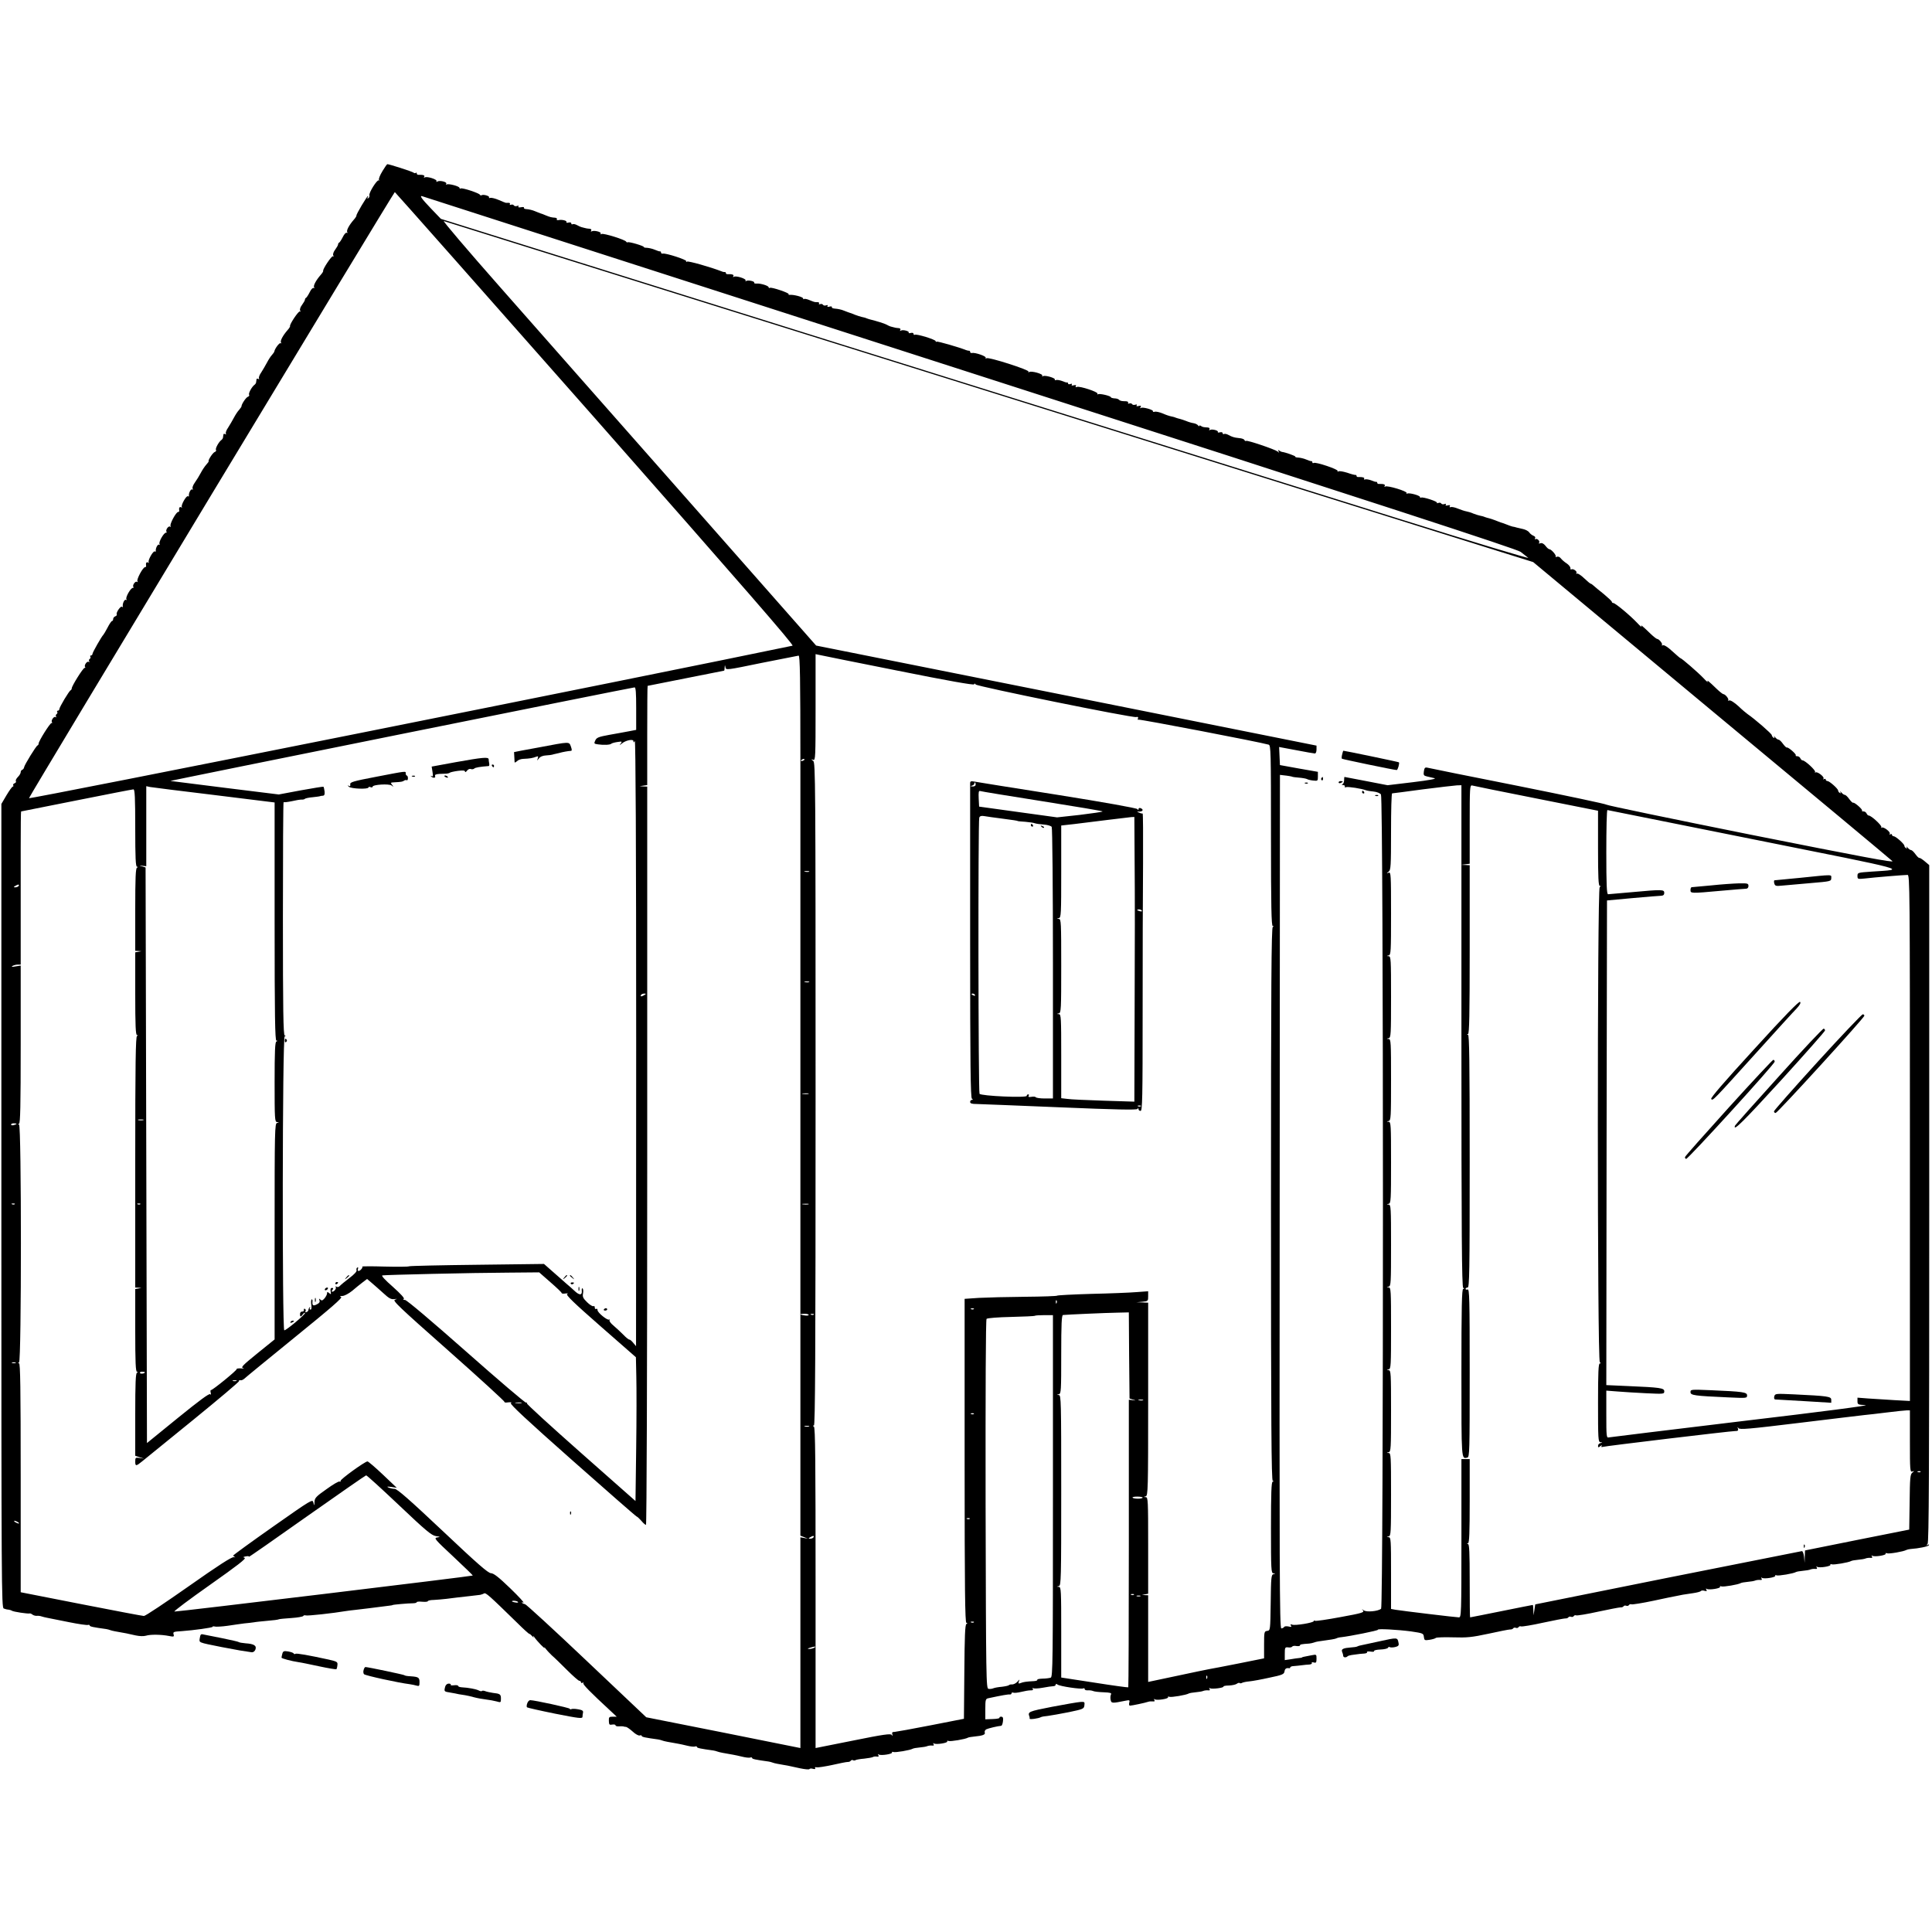 <?xml version="1.0" standalone="no"?>
<!DOCTYPE svg PUBLIC "-//W3C//DTD SVG 20010904//EN"
 "http://www.w3.org/TR/2001/REC-SVG-20010904/DTD/svg10.dtd">
<svg version="1.0" xmlns="http://www.w3.org/2000/svg"
 width="1400pt" height="1400pt" viewBox="0 0 1400 1400"
 preserveAspectRatio="xMidYMid meet">
<g transform="translate(0,1400) scale(0.1,-0.1)"
fill="#000000" stroke="none">
<path d="M2771 12759 c-17 -27 -28 -55 -25 -62 4 -7 3 -9 -1 -4 -11 9 -75 -92
-68 -109 2 -6 -1 -15 -8 -20 -8 -4 -10 -3 -5 4 4 7 5 12 3 12 -7 0 -87 -134
-84 -142 1 -3 -7 -17 -19 -30 -34 -39 -55 -78 -48 -90 4 -6 3 -8 -3 -5 -6 4
-19 -10 -29 -31 -10 -20 -22 -38 -26 -40 -5 -2 -8 -8 -8 -13 0 -6 -10 -23 -21
-38 -13 -17 -18 -34 -14 -42 5 -7 4 -10 -2 -6 -9 6 -78 -97 -71 -107 1 -2 -6
-15 -18 -28 -34 -39 -55 -78 -48 -90 4 -6 3 -8 -3 -5 -6 4 -19 -10 -29 -31
-10 -20 -22 -38 -26 -40 -5 -2 -8 -8 -8 -13 0 -6 -10 -23 -21 -38 -13 -17 -18
-34 -14 -42 5 -7 4 -10 -2 -6 -9 6 -78 -97 -71 -107 1 -2 -6 -15 -18 -28 -34
-39 -55 -78 -48 -90 4 -6 3 -8 -3 -5 -8 5 -41 -38 -45 -60 -1 -5 -9 -16 -17
-25 -9 -9 -25 -34 -36 -55 -11 -21 -30 -53 -42 -72 -13 -18 -20 -38 -16 -44 3
-6 1 -7 -5 -3 -7 4 -13 2 -13 -3 -1 -6 -2 -16 -3 -21 0 -6 -6 -14 -11 -18 -19
-13 -46 -62 -40 -72 4 -6 -1 -13 -10 -16 -14 -6 -46 -55 -45 -69 0 -3 -8 -14
-17 -25 -10 -10 -27 -36 -38 -57 -11 -21 -30 -53 -42 -72 -13 -18 -20 -38 -16
-44 3 -6 1 -7 -5 -3 -7 4 -13 2 -13 -3 -1 -6 -2 -16 -3 -21 0 -6 -6 -14 -11
-18 -19 -13 -46 -62 -40 -72 4 -6 -1 -13 -10 -16 -14 -6 -49 -60 -43 -67 2 -1
-6 -12 -17 -24 -11 -12 -29 -39 -40 -60 -11 -21 -30 -52 -43 -70 -13 -18 -20
-37 -16 -44 4 -7 3 -9 -3 -6 -10 6 -27 -27 -24 -46 1 -5 -2 -6 -7 -3 -12 7
-54 -69 -44 -79 4 -5 1 -5 -5 -1 -12 6 -18 -5 -14 -26 0 -5 -3 -8 -8 -8 -15 0
-63 -89 -55 -102 4 -7 3 -8 -4 -4 -12 7 -35 -27 -25 -38 3 -3 2 -6 -4 -6 -16
0 -55 -69 -47 -82 4 -6 2 -8 -3 -5 -10 6 -27 -27 -24 -46 1 -5 -2 -6 -7 -3
-12 7 -54 -69 -44 -79 4 -5 1 -5 -6 -1 -11 6 -17 -5 -13 -26 0 -5 -3 -8 -8 -8
-15 0 -63 -89 -55 -102 4 -7 3 -8 -4 -4 -12 7 -35 -27 -25 -38 3 -3 2 -6 -4
-6 -16 0 -55 -69 -47 -82 4 -6 2 -8 -3 -5 -11 7 -27 -28 -23 -48 1 -5 -2 -7
-6 -2 -9 9 -45 -43 -38 -55 3 -4 -2 -11 -10 -14 -9 -3 -16 -12 -16 -20 0 -8
-3 -14 -8 -14 -4 0 -19 -21 -32 -47 -14 -27 -28 -50 -31 -53 -12 -11 -79 -128
-79 -139 0 -6 -5 -11 -11 -11 -5 0 -8 -4 -4 -9 3 -5 1 -12 -5 -16 -6 -4 -7
-11 -4 -17 4 -7 2 -8 -4 -4 -12 7 -35 -27 -25 -38 3 -3 2 -6 -4 -6 -11 0 -93
-131 -93 -148 0 -6 -4 -12 -8 -14 -11 -4 -82 -123 -82 -137 0 -6 -5 -11 -11
-11 -5 0 -8 -4 -4 -9 3 -5 1 -12 -5 -16 -6 -4 -7 -11 -4 -17 4 -7 2 -8 -4 -4
-12 7 -35 -27 -25 -38 3 -3 2 -6 -4 -6 -11 0 -93 -131 -93 -148 0 -6 -3 -12
-8 -14 -11 -4 -94 -140 -97 -157 -1 -8 -7 -17 -13 -19 -7 -2 -12 -10 -12 -18
0 -8 -9 -23 -20 -34 -12 -12 -18 -25 -15 -30 4 -6 -1 -13 -9 -16 -9 -3 -13
-10 -10 -15 3 -5 1 -9 -3 -9 -5 0 -25 -28 -46 -63 l-37 -63 0 -2911 c0 -2767
1 -2911 17 -2919 10 -4 25 -8 33 -8 8 -1 20 -4 26 -8 11 -8 114 -23 128 -20 4
2 14 -2 21 -8 8 -6 22 -10 32 -9 10 1 25 -1 33 -4 8 -3 29 -8 45 -11 17 -3 86
-17 155 -31 69 -14 131 -23 138 -20 6 2 12 0 12 -4 0 -8 26 -13 120 -26 8 -1
22 -5 30 -8 13 -5 36 -9 115 -23 11 -2 42 -9 68 -15 29 -6 58 -7 75 -2 32 10
110 9 166 -2 35 -7 39 -6 34 11 -5 19 -2 20 60 24 84 6 222 25 222 31 0 4 8 5
18 2 10 -2 52 0 93 6 41 6 94 14 119 17 25 2 56 6 70 8 14 3 58 7 99 11 41 3
78 8 82 11 4 2 45 6 91 9 45 3 84 10 86 15 2 5 10 6 17 4 12 -5 200 16 295 32
14 2 43 6 65 8 44 5 127 15 250 31 11 1 20 3 20 4 0 3 115 13 148 13 15 0 27
4 27 8 0 4 18 5 40 3 22 -2 40 0 40 4 0 4 19 9 43 9 23 1 65 5 92 8 28 4 64 8
80 10 41 4 147 17 165 19 8 2 21 6 27 10 13 8 37 -14 243 -215 43 -43 82 -78
86 -78 4 0 13 -8 21 -17 10 -12 12 -13 8 -3 -3 8 0 7 7 -4 20 -29 82 -93 74
-76 -4 8 -1 6 6 -5 7 -10 28 -33 46 -50 19 -16 69 -65 111 -107 43 -43 83 -78
89 -78 7 0 12 -5 12 -11 0 -5 5 -7 12 -3 6 4 8 3 5 -3 -5 -9 48 -63 196 -200
l46 -43 -29 0 c-26 0 -29 -3 -28 -31 1 -27 4 -30 25 -26 12 2 23 0 23 -5 0 -5
10 -9 23 -8 12 1 27 1 32 0 6 -2 15 -4 22 -4 6 -1 28 -16 48 -34 20 -19 43
-31 51 -28 8 3 14 1 14 -3 0 -8 26 -13 120 -26 8 -1 22 -5 30 -8 13 -5 45 -11
115 -23 11 -2 40 -8 64 -14 24 -6 50 -9 58 -6 7 3 13 1 13 -3 0 -8 26 -13 120
-26 8 -1 22 -5 30 -8 13 -5 45 -11 115 -23 11 -2 40 -8 64 -14 24 -6 50 -9 58
-6 7 3 13 1 13 -3 0 -8 26 -13 120 -26 8 -1 22 -5 30 -8 13 -5 34 -9 115 -23
11 -2 48 -10 83 -18 34 -7 64 -10 67 -6 3 5 15 6 27 2 13 -3 19 -1 15 5 -4 7
0 9 11 6 10 -2 60 6 112 17 52 12 103 22 112 22 10 -1 20 4 23 9 4 5 11 7 16
4 5 -4 14 -3 20 1 6 3 34 8 61 10 28 3 55 8 62 11 6 4 19 6 30 4 12 -2 16 1
11 10 -5 8 -4 10 3 5 16 -10 103 4 96 15 -3 5 2 6 10 3 14 -5 122 13 140 24 5
3 27 7 50 9 23 2 48 6 56 10 8 3 23 5 34 4 12 -2 16 1 11 10 -5 8 -4 10 3 5
16 -10 103 4 96 15 -3 5 2 6 10 3 14 -5 122 13 140 24 5 3 25 6 45 8 62 6 83
14 77 29 -3 8 2 19 12 24 15 7 81 23 107 25 6 1 11 16 13 34 3 24 -1 32 -13
32 -9 0 -14 -3 -12 -7 3 -5 -19 -9 -49 -10 l-54 -2 0 74 c0 69 2 75 23 79 97
21 144 29 155 27 6 -1 12 3 12 8 0 6 6 8 13 5 8 -3 34 0 58 6 24 6 54 11 67
11 15 -1 21 3 16 11 -4 6 -3 8 4 4 6 -3 37 -2 69 4 32 6 66 11 76 11 9 0 17 5
17 11 0 7 4 7 13 1 16 -13 174 -36 187 -28 6 3 10 1 10 -5 0 -6 10 -10 23 -9
12 1 29 -1 38 -5 8 -4 43 -8 76 -9 48 -2 59 -5 54 -15 -4 -8 -6 -25 -3 -39 5
-27 10 -27 109 -7 29 6 31 4 26 -15 -3 -11 -1 -21 5 -21 14 0 113 21 132 28 8
3 23 4 34 3 12 -2 16 1 11 10 -5 8 -4 10 3 5 16 -10 103 4 96 15 -3 5 2 6 10
3 14 -5 122 13 140 24 5 3 27 7 50 9 23 2 48 6 56 10 8 3 23 5 34 4 12 -2 16
1 11 10 -5 8 -4 10 3 5 14 -8 104 3 98 13 -2 3 16 7 40 7 24 1 50 7 57 13 8 6
17 8 20 5 3 -3 11 -3 17 1 7 4 31 9 54 11 22 2 88 14 146 27 93 19 105 25 108
45 3 20 13 27 35 23 4 0 7 3 7 7 0 4 12 9 28 9 15 1 41 4 57 6 17 2 40 5 53 5
13 1 21 6 18 11 -4 5 3 7 14 4 17 -5 20 0 20 27 0 32 0 32 -37 25 -58 -11 -68
-13 -68 -16 0 -1 -10 -3 -22 -4 -12 -1 -40 -5 -62 -9 l-41 -6 0 40 c0 53 1 55
27 52 11 -2 24 1 27 6 3 5 17 7 31 4 14 -2 25 0 25 4 0 8 10 10 68 14 9 1 24
4 32 7 8 3 22 7 30 8 95 13 126 18 135 23 5 3 20 7 34 8 63 7 269 48 266 54
-5 9 140 1 240 -12 87 -13 90 -14 93 -40 3 -25 6 -26 40 -21 20 3 42 9 47 14
6 4 62 6 125 4 100 -3 134 0 255 26 77 17 148 31 157 31 10 -1 20 3 23 8 3 5
12 7 19 4 8 -3 17 -1 20 5 4 6 12 8 19 5 7 -2 78 9 158 27 79 17 152 31 161
31 10 -1 20 3 23 8 3 5 12 7 19 4 8 -3 17 -1 20 5 4 6 12 8 19 5 7 -2 78 9
158 27 79 17 152 31 161 31 10 -1 20 3 23 8 3 5 12 7 19 4 8 -3 17 -1 20 5 4
6 12 8 19 5 7 -2 78 9 158 26 79 17 155 33 169 35 14 3 34 7 45 9 11 2 44 7
73 11 29 4 54 11 57 15 3 5 15 6 27 2 16 -4 19 -2 13 8 -5 9 -4 11 3 6 16 -10
103 4 96 15 -3 5 2 6 10 3 14 -5 122 13 140 24 5 3 27 7 50 9 23 2 48 6 56 10
8 3 23 5 34 4 12 -2 16 1 11 10 -5 8 -4 10 3 5 16 -10 103 4 96 15 -3 5 2 6
10 3 14 -5 122 13 140 24 5 3 27 7 50 9 23 2 48 6 56 10 8 3 23 5 34 4 12 -2
16 1 11 10 -5 8 -4 10 3 5 16 -10 103 4 96 15 -3 5 2 6 10 3 14 -5 122 13 140
24 5 3 27 7 50 9 23 2 48 6 56 10 8 3 23 5 34 4 12 -2 16 1 11 10 -5 8 -4 10
3 5 16 -10 103 4 96 15 -3 5 2 6 10 3 14 -6 122 13 140 24 6 3 19 6 30 7 59 4
127 18 133 27 4 7 1 8 -8 3 -12 -7 -12 -6 -1 7 10 12 12 516 12 2467 l0 2452
-32 27 c-18 15 -35 26 -39 25 -5 -2 -17 11 -29 27 -12 17 -26 30 -32 30 -6 0
-17 8 -25 18 -8 9 -11 11 -7 3 5 -9 3 -12 -4 -7 -7 4 -12 11 -12 17 0 13 -62
68 -77 69 -7 0 -13 5 -13 11 0 5 -5 7 -12 3 -6 -4 -8 -3 -4 4 8 13 -48 55 -59
44 -5 -4 -5 -2 -2 4 6 11 -73 84 -91 84 -6 0 -12 7 -16 15 -3 8 -13 15 -22 15
-10 0 -15 3 -11 6 7 7 -53 60 -64 57 -5 -2 -17 11 -29 27 -12 17 -26 30 -32
30 -6 0 -17 8 -25 18 -8 9 -11 11 -7 3 5 -9 3 -12 -4 -7 -7 4 -12 11 -12 17 0
13 -62 68 -77 69 -7 0 -13 5 -13 11 0 5 -5 7 -12 3 -6 -4 -8 -3 -4 4 8 13 -48
55 -59 44 -5 -4 -5 -2 -2 4 6 11 -73 84 -91 84 -6 0 -12 7 -16 15 -3 8 -13 15
-22 15 -10 0 -15 3 -11 6 7 7 -53 60 -64 57 -5 -2 -17 11 -29 27 -12 17 -26
30 -32 30 -6 0 -17 8 -25 18 -8 9 -11 11 -7 3 5 -9 3 -12 -4 -7 -7 4 -12 13
-13 19 0 10 -126 119 -175 152 -9 6 -39 31 -67 58 -31 28 -58 45 -67 41 -8 -3
-11 -2 -7 2 8 8 -21 44 -35 44 -4 0 -25 16 -46 36 -62 60 -76 71 -67 54 4 -8
-10 3 -31 26 -39 41 -158 144 -166 144 -3 0 -29 23 -59 50 -32 30 -60 48 -69
44 -8 -3 -11 -2 -7 2 8 8 -21 44 -35 44 -4 0 -25 16 -46 36 -62 60 -76 71 -67
54 4 -8 -10 3 -31 26 -52 55 -159 144 -173 144 -6 0 -11 4 -11 9 0 5 -26 29
-57 55 -32 25 -65 53 -74 61 -9 8 -18 15 -22 15 -3 0 -25 18 -48 40 -23 22
-46 37 -52 33 -6 -3 -7 -1 -3 5 7 12 -27 35 -38 25 -3 -3 -6 1 -6 10 0 9 -12
24 -27 34 -16 10 -34 26 -42 36 -8 11 -20 16 -29 12 -9 -3 -13 -3 -9 1 8 8
-31 54 -46 54 -5 0 -18 11 -28 25 -13 16 -26 22 -37 18 -9 -3 -14 -3 -10 2 11
11 -12 36 -25 28 -6 -3 -7 -1 -3 6 4 6 0 14 -11 18 -10 4 -24 14 -31 24 -6 10
-27 21 -45 25 -17 4 -39 9 -47 11 -8 3 -22 6 -30 7 -8 2 -28 9 -45 16 -16 6
-34 13 -40 14 -5 2 -23 8 -39 15 -16 6 -36 13 -45 15 -9 2 -23 6 -31 9 -8 4
-24 8 -35 10 -11 2 -32 9 -48 15 -15 7 -38 14 -50 16 -12 2 -40 11 -62 20 -21
9 -45 14 -52 11 -9 -3 -11 0 -7 7 5 7 0 9 -14 6 -14 -4 -20 -2 -15 5 4 6 0 8
-10 4 -9 -3 -19 -2 -23 4 -3 6 -13 8 -22 4 -9 -3 -13 -3 -9 1 9 9 -103 45
-115 38 -4 -3 -8 -1 -8 4 0 12 -80 33 -93 25 -6 -3 -7 -2 -4 4 8 12 -139 57
-155 47 -7 -4 -8 -3 -4 4 7 11 -7 16 -41 15 -7 -1 -13 3 -13 8 0 5 -3 8 -7 7
-5 -1 -21 4 -37 11 -16 6 -36 9 -43 7 -8 -3 -11 -1 -8 4 6 9 -10 14 -42 13 -7
-1 -13 3 -13 8 0 5 -3 8 -7 7 -5 -1 -32 6 -60 16 -29 9 -58 14 -64 10 -7 -4
-9 -3 -6 3 7 11 -158 67 -173 58 -5 -3 -10 -1 -10 4 0 6 -3 10 -7 9 -5 -1 -21
5 -38 12 -16 7 -42 13 -57 14 -14 0 -24 4 -22 7 3 5 -74 32 -96 34 -3 0 -11 4
-19 9 -11 7 -12 6 -6 -5 7 -12 6 -12 -7 -1 -21 16 -218 83 -228 77 -5 -3 -10
0 -12 6 -2 6 -19 13 -38 14 -19 2 -36 5 -37 6 -2 1 -6 2 -10 3 -5 1 -18 7 -31
14 -12 7 -27 10 -32 7 -6 -3 -10 -1 -10 6 0 6 -8 9 -20 6 -11 -3 -18 -2 -15 3
6 10 -43 23 -57 14 -7 -4 -8 -3 -4 4 4 7 0 13 -11 14 -33 2 -38 3 -50 11 -7 5
-13 5 -13 0 0 -4 -4 -3 -8 4 -4 6 -19 14 -32 16 -14 2 -38 9 -54 16 -16 6 -36
13 -45 15 -9 2 -23 6 -31 9 -8 4 -24 8 -35 10 -11 2 -38 11 -60 21 -22 9 -48
15 -57 12 -10 -2 -16 -1 -13 3 6 11 -73 33 -87 25 -7 -5 -8 -3 -3 6 6 10 3 12
-13 8 -14 -4 -20 -2 -15 5 4 6 0 8 -10 4 -9 -3 -19 -2 -23 4 -3 6 -13 8 -21 5
-8 -3 -11 -1 -8 4 3 6 -3 11 -14 12 -12 0 -27 1 -33 2 -7 1 -16 5 -19 9 -4 5
-18 10 -33 10 -14 1 -26 5 -26 8 0 10 -82 29 -93 22 -6 -3 -7 -2 -4 4 7 12
-129 57 -149 49 -10 -4 -12 -2 -8 6 5 7 0 9 -14 6 -14 -4 -20 -2 -15 5 4 6 0
8 -10 4 -10 -3 -17 -2 -17 3 0 6 -3 9 -7 8 -5 -1 -21 4 -37 11 -16 6 -36 9
-43 7 -8 -3 -12 -2 -9 3 7 11 -71 34 -86 25 -6 -4 -8 -3 -5 3 8 13 -79 37 -95
27 -6 -4 -8 -3 -5 3 8 12 -288 107 -304 97 -7 -4 -9 -3 -6 3 7 11 -77 40 -100
35 -7 -2 -13 2 -13 8 0 5 -3 9 -7 8 -5 0 -15 2 -23 5 -49 20 -205 65 -212 61
-4 -3 -8 -1 -8 4 0 11 -139 54 -151 46 -5 -3 -9 0 -9 7 0 6 -8 9 -20 6 -11 -3
-18 -2 -15 3 6 10 -43 23 -57 14 -7 -4 -8 -3 -4 4 4 7 0 13 -11 14 -18 1 -31
4 -45 8 -5 1 -11 3 -15 4 -5 1 -17 7 -28 13 -16 9 -72 26 -120 38 -5 1 -17 5
-25 8 -8 4 -24 8 -35 10 -11 2 -33 10 -50 16 -16 7 -34 14 -40 15 -5 2 -23 8
-40 15 -16 7 -44 13 -61 14 -18 1 -29 6 -26 11 3 5 -5 7 -16 4 -14 -4 -20 -2
-15 5 4 6 0 8 -10 4 -9 -3 -19 -2 -23 4 -3 6 -13 8 -21 5 -8 -3 -11 -1 -8 4 3
6 -1 10 -9 10 -24 0 -23 0 -60 15 -18 8 -36 11 -40 8 -3 -4 -6 -1 -6 4 0 11
-70 29 -98 26 -7 0 -11 2 -7 5 8 8 -125 53 -136 46 -5 -3 -9 -1 -9 4 0 11 -58
29 -87 27 -12 -1 -20 2 -18 6 7 10 -43 21 -57 13 -6 -4 -8 -3 -5 3 8 12 -69
37 -85 27 -7 -4 -8 -3 -4 4 7 11 -7 16 -41 15 -7 -1 -13 3 -13 8 0 5 -3 8 -7
7 -5 0 -15 1 -23 5 -82 32 -242 77 -251 71 -7 -4 -9 -3 -6 3 6 10 -148 60
-170 55 -7 -2 -13 2 -13 8 0 5 -3 9 -7 8 -5 -1 -21 5 -38 12 -16 7 -42 13 -57
14 -14 0 -24 3 -22 5 6 7 -108 41 -117 35 -4 -2 -9 0 -11 4 -5 14 -166 64
-179 56 -7 -4 -9 -3 -6 3 8 12 -50 26 -66 16 -6 -3 -7 -1 -3 5 4 7 0 13 -11
14 -18 1 -31 4 -45 8 -5 1 -11 3 -15 4 -5 1 -18 7 -31 14 -12 7 -27 10 -32 7
-6 -3 -10 -1 -10 6 0 6 -8 9 -20 6 -11 -3 -18 -2 -15 3 6 10 -31 20 -56 15
-11 -2 -17 0 -14 6 4 5 -2 10 -12 11 -28 2 -36 4 -68 17 -16 7 -34 14 -40 15
-5 2 -23 9 -40 16 -16 7 -42 13 -57 14 -14 0 -24 5 -21 10 3 5 -6 7 -20 4 -17
-3 -24 -1 -20 5 4 6 0 8 -10 4 -9 -3 -19 -2 -23 4 -3 6 -13 8 -21 5 -8 -3 -11
-1 -8 4 3 6 -1 10 -9 10 -9 0 -18 0 -21 0 -3 0 -26 10 -52 21 -25 11 -53 17
-60 15 -8 -3 -12 -2 -9 3 7 10 -41 24 -54 16 -4 -3 -10 -1 -12 3 -4 12 -129
53 -139 46 -5 -3 -9 -1 -9 4 0 12 -80 33 -93 25 -6 -3 -7 -1 -3 5 8 13 -48 27
-65 16 -7 -4 -9 -3 -6 3 8 12 -69 37 -85 27 -7 -4 -8 -3 -4 4 7 11 -7 16 -41
15 -7 -1 -13 4 -13 10 0 6 -3 7 -7 4 -3 -4 -11 -3 -17 2 -10 8 -175 61 -189
61 -3 0 -19 -23 -36 -51z m1544 -1794 c1065 -1209 1441 -1641 1428 -1644
-1057 -220 -5533 -1115 -5533 -1105 0 12 2645 4394 2651 4392 4 -2 658 -741
1454 -1643z m2715 335 c2994 -963 3963 -1279 3989 -1299 18 -14 43 -34 55 -43
11 -9 -400 115 -914 276 -514 161 -2292 717 -3950 1236 l-3015 944 -72 75
c-70 73 -87 98 -60 88 6 -2 1792 -577 3967 -1277z m142 -140 l3938 -1233 1292
-1075 c711 -590 1301 -1082 1311 -1092 15 -13 -211 29 -1024 191 -573 115
-1045 213 -1048 218 -3 5 -292 66 -641 136 -349 69 -645 129 -656 132 -18 4
-22 -1 -26 -26 -4 -27 -1 -32 21 -37 14 -3 39 -9 55 -13 19 -4 -31 -14 -155
-29 l-184 -22 -155 30 c-85 16 -156 30 -157 30 -2 0 -3 -11 -3 -24 0 -13 -6
-27 -12 -29 -8 -3 -5 -6 5 -6 10 -1 15 -5 12 -11 -3 -5 0 -7 9 -4 14 5 112
-10 146 -23 8 -3 33 -7 55 -9 22 -2 46 -12 52 -21 19 -25 19 -5886 1 -5901
-23 -18 -106 -26 -126 -11 -15 12 -16 12 -5 -1 11 -14 -9 -20 -163 -48 -96
-18 -179 -30 -185 -27 -5 4 -9 2 -9 -2 0 -12 -135 -34 -156 -26 -13 5 -15 3
-9 -7 6 -10 2 -11 -18 -6 -14 3 -29 2 -32 -4 -3 -5 -13 -10 -20 -10 -13 0 -14
415 -12 3093 l2 3092 25 -3 c31 -3 65 -9 65 -11 0 -1 21 -4 47 -6 26 -2 52 -7
58 -10 6 -4 26 -9 45 -11 34 -4 35 -3 35 29 l0 34 -137 24 -138 25 -3 66 -3
65 123 -23 c68 -13 129 -24 136 -24 7 0 12 12 12 29 l0 28 -1813 363 -1813
362 -936 1062 c-515 583 -1126 1277 -1358 1540 -232 263 -414 477 -404 474 11
-3 1791 -560 3956 -1238z m-667 -2020 c363 -73 551 -106 554 -99 2 8 6 7 11
-1 9 -14 1135 -243 1163 -236 13 3 17 0 13 -10 -3 -9 -1 -12 4 -9 8 5 878
-162 943 -181 16 -5 17 -45 17 -660 0 -516 3 -654 13 -655 10 0 10 -2 0 -6
-10 -4 -13 -415 -13 -2009 0 -1596 3 -2004 13 -2005 9 0 9 -2 -1 -6 -9 -4 -12
-80 -12 -334 0 -306 1 -329 18 -330 16 -1 16 -2 0 -6 -16 -4 -18 -25 -20 -206
-3 -201 -3 -202 -25 -205 -22 -3 -23 -7 -23 -101 l0 -98 -184 -37 c-102 -20
-198 -39 -213 -41 -15 -3 -121 -24 -235 -49 l-208 -44 0 314 0 314 -22 1 -23
2 23 4 22 4 0 350 c0 325 -1 349 -17 350 -17 1 -17 2 -1 6 17 4 18 47 18 704
l0 699 -43 2 -42 1 43 4 c41 4 42 5 42 40 l0 36 -82 -6 c-46 -4 -194 -10 -330
-13 -137 -4 -248 -10 -248 -13 0 -3 -105 -7 -233 -8 -127 -1 -278 -5 -334 -8
l-103 -7 0 -1174 c0 -932 3 -1174 13 -1174 9 0 9 -2 0 -8 -10 -6 -13 -91 -15
-347 l-3 -340 -240 -47 c-132 -26 -250 -47 -262 -48 -17 0 -21 -4 -17 -17 4
-14 3 -15 -4 -5 -7 11 -59 4 -281 -41 l-271 -54 0 1160 c0 922 -2 1162 -12
1169 -10 6 -10 8 0 8 9 0 12 487 12 2401 0 2276 -1 2403 -17 2415 -17 13 -17
14 0 8 16 -6 17 17 17 380 l0 386 23 -5 c12 -3 270 -55 572 -115z m-705 -667
c0 -1075 0 -1371 0 -3203 0 -883 0 -1783 0 -2002 l0 -396 28 -11 27 -11 -27 5
-28 5 0 -397 c0 -219 0 -563 0 -764 l0 -366 -558 112 -559 111 -432 409 c-237
225 -439 410 -447 411 -9 1 -19 6 -22 10 -4 4 1 4 11 1 10 -4 -33 43 -95 103
-85 82 -120 109 -140 110 -20 0 -95 65 -349 305 -243 229 -330 305 -349 306
-14 0 -34 5 -45 10 -15 7 -9 8 20 4 l40 -6 -100 95 c-55 52 -105 95 -112 96
-18 0 -198 -130 -195 -141 1 -6 -2 -8 -7 -5 -6 4 -48 -21 -95 -55 -76 -53 -86
-65 -87 -92 -1 -31 -2 -31 -8 -5 -6 26 -11 23 -293 -175 -158 -111 -287 -205
-288 -209 0 -3 6 -8 12 -11 7 -2 3 -3 -8 -1 -15 3 -114 -61 -327 -211 -168
-118 -313 -215 -324 -215 -10 0 -215 39 -455 86 l-438 86 0 829 c0 656 -3 829
-12 830 -10 0 -10 2 0 6 18 7 18 1723 0 1724 -10 0 -10 2 0 6 9 4 12 128 12
575 l0 571 -38 -6 c-25 -5 -32 -3 -22 3 8 5 25 10 38 10 l22 0 0 288 c0 158 0
407 0 555 0 147 1 267 3 267 1 0 182 36 402 80 220 44 405 80 412 80 10 0 13
-59 13 -280 0 -217 3 -280 13 -281 9 0 9 -2 0 -6 -10 -4 -13 -74 -13 -304 l0
-299 23 -1 22 -2 -23 -4 -22 -4 0 -300 c0 -232 3 -299 13 -300 9 0 9 -2 0 -6
-10 -4 -13 -196 -13 -914 l0 -909 23 -1 22 -2 -22 -4 -23 -4 0 -300 c0 -232 3
-299 13 -300 9 0 9 -2 0 -6 -10 -3 -13 -74 -13 -304 l0 -298 33 -11 32 -10
-32 5 c-31 4 -33 3 -33 -26 0 -35 6 -35 52 3 18 15 184 150 368 299 184 150
334 276 332 281 -1 6 3 8 10 6 6 -2 19 3 28 11 9 9 174 144 367 301 265 215
348 287 335 292 -13 5 -10 7 10 7 15 1 45 17 70 37 23 20 58 48 75 61 l33 25
32 -27 c18 -15 56 -49 85 -75 41 -38 57 -47 80 -44 23 3 24 2 5 -4 -20 -6 24
-48 388 -370 226 -200 408 -367 406 -371 -3 -4 9 -6 27 -3 21 2 28 0 19 -6 -9
-6 114 -121 444 -413 251 -222 461 -406 467 -408 6 -2 22 -17 35 -32 13 -16
28 -29 33 -29 5 0 9 1088 9 2675 l0 2675 -27 1 -28 2 28 4 27 4 0 360 c0 197
1 359 3 359 2 0 126 25 277 55 151 30 275 55 277 55 2 0 4 10 4 23 2 21 2 21
6 1 4 -21 8 -20 261 32 141 28 263 52 269 53 10 1 13 -163 13 -776z m-1190
393 l0 -155 -52 -10 c-29 -6 -94 -17 -143 -26 -77 -14 -92 -20 -101 -40 -11
-23 -10 -25 20 -29 38 -6 89 -4 96 5 3 3 22 9 43 12 35 5 37 5 25 -11 -11 -15
-11 -15 8 0 28 24 84 35 84 17 0 -11 2 -11 10 1 6 10 10 -761 10 -2185 l-1
-2200 -21 25 c-11 14 -24 24 -28 23 -4 -1 -24 15 -43 35 -20 20 -52 50 -71 66
-20 16 -33 34 -29 40 3 6 3 8 -2 4 -11 -10 -85 50 -85 68 0 9 -4 12 -10 9 -6
-3 -10 1 -10 10 0 9 -4 13 -10 10 -5 -3 -26 9 -45 28 -30 29 -35 40 -30 65 3
17 1 33 -4 36 -4 3 -7 -6 -5 -19 3 -33 -19 -32 -55 3 -16 15 -42 38 -58 51
-15 14 -58 51 -94 83 l-67 59 -480 -6 c-265 -3 -488 -8 -497 -11 -8 -4 -90 -4
-180 -2 -91 3 -163 2 -160 0 7 -7 -15 -32 -27 -32 -6 0 -7 7 -4 16 3 9 2 12
-5 9 -6 -4 -8 -13 -5 -20 3 -8 -18 -31 -52 -56 -31 -24 -62 -49 -69 -57 -7 -8
-17 -11 -25 -6 -7 4 -10 4 -6 -1 9 -9 -9 -35 -24 -35 -7 0 -6 5 1 13 8 10 7
14 -3 14 -10 0 -13 -8 -10 -25 4 -22 3 -24 -11 -12 -12 10 -15 10 -15 -2 0 -8
-8 -24 -18 -36 -15 -17 -21 -19 -31 -9 -10 9 -11 8 -6 -5 4 -11 0 -20 -14 -27
-30 -17 -39 -13 -37 14 2 13 -1 22 -5 19 -5 -3 -6 -21 -3 -40 3 -22 1 -34 -6
-34 -6 0 -8 6 -4 13 4 7 3 9 -2 4 -5 -5 -9 -14 -9 -19 0 -6 -6 -13 -14 -16 -8
-3 -11 0 -7 6 3 6 2 14 -4 17 -6 4 -9 1 -8 -7 2 -7 -4 -13 -12 -12 -9 1 -16
-7 -16 -17 0 -24 5 -24 22 -1 7 9 14 12 14 7 0 -12 -135 -125 -150 -125 -16 0
-14 2130 3 2131 9 0 9 2 0 6 -10 4 -13 183 -13 851 0 465 2 843 5 840 3 -3 29
0 58 6 29 7 61 12 72 12 11 -1 22 2 25 6 3 3 28 9 55 11 28 3 52 6 55 8 3 1
12 3 20 3 11 1 14 10 12 31 -2 17 -6 32 -8 34 -2 2 -75 -10 -164 -26 l-160
-30 -388 48 c-213 27 -391 49 -397 50 -10 1 3337 676 3363 678 9 1 12 -36 12
-153z m1220 -370 c0 -2 -7 -7 -16 -10 -8 -3 -12 -2 -9 4 6 10 25 14 25 6z
m4760 -2003 c0 -1440 3 -1818 13 -1825 9 -6 9 -8 0 -8 -10 0 -13 -129 -13
-609 0 -639 -1 -624 43 -613 16 4 17 42 17 614 0 538 -2 609 -15 604 -8 -3
-15 -1 -15 4 0 6 7 10 15 10 13 0 15 108 15 915 0 725 -3 915 -12 916 -10 0
-10 2 0 6 9 4 12 136 12 614 l0 609 -32 2 -33 1 33 4 32 4 0 286 c0 267 1 285
18 281 9 -3 218 -45 465 -94 l447 -89 0 -272 c0 -212 3 -273 13 -273 9 0 9 -2
-1 -8 -18 -12 -18 -3432 1 -3444 9 -6 9 -8 0 -8 -10 0 -13 -64 -13 -285 0
-264 1 -285 18 -286 16 -1 16 -2 0 -6 -10 -2 -18 -11 -18 -20 0 -13 2 -14 17
-2 11 9 14 10 9 2 -4 -8 -2 -11 6 -8 17 6 927 115 961 115 21 0 25 4 21 18 -5
13 -4 14 4 3 8 -12 77 -6 438 38 236 29 449 54 474 57 25 2 99 11 165 19 66 8
130 15 142 15 l23 0 0 -225 c0 -209 1 -224 18 -218 16 5 16 5 0 -8 -16 -12
-18 -38 -20 -214 l-3 -199 -377 -75 -378 -76 -2 -45 -1 -45 -4 43 c-3 24 -9
42 -16 42 -7 -1 -444 -88 -972 -193 l-960 -193 -6 -39 -6 -40 -2 38 c0 20 -2
37 -4 37 -2 0 -104 -20 -227 -45 -123 -25 -225 -45 -227 -45 -2 0 -3 119 -3
265 0 205 -3 265 -12 266 -10 0 -10 2 0 6 9 4 12 75 12 307 l0 303 -30 0 -30
0 0 -574 c0 -549 -1 -573 -18 -573 -21 0 -411 47 -459 55 l-33 6 0 259 c0 241
-1 260 -17 261 -17 1 -17 2 0 6 16 4 17 27 17 304 0 278 -1 299 -17 300 -17 1
-17 2 0 6 16 4 17 27 17 299 0 273 -1 294 -17 295 -17 1 -17 2 0 6 16 4 17 27
17 299 0 273 -1 294 -17 295 -17 1 -17 2 0 6 16 4 17 27 17 299 0 273 -1 294
-17 295 -17 1 -17 2 0 6 16 4 17 27 17 299 0 273 -1 294 -17 295 -17 1 -17 2
0 6 16 4 17 27 17 299 0 273 -1 294 -17 295 -17 1 -17 2 0 6 16 4 17 27 17
299 0 273 -1 294 -17 295 -17 1 -17 2 0 6 16 4 17 27 17 305 0 281 -1 300 -17
294 -17 -6 -17 -5 0 8 15 12 17 38 17 290 0 152 3 276 8 277 4 0 104 13 222
29 118 15 230 28 247 29 l33 1 0 -1817z m-9037 1746 l437 -54 0 -862 c0 -683
3 -863 13 -864 10 0 10 -2 0 -6 -10 -3 -13 -72 -13 -294 0 -268 1 -289 18
-290 16 -1 16 -2 0 -6 -17 -4 -18 -50 -18 -787 l0 -782 -125 -101 c-107 -87
-122 -102 -103 -107 13 -2 6 -4 -14 -2 -20 1 -35 -1 -33 -5 5 -7 -177 -155
-186 -152 -4 1 -5 -8 -2 -20 3 -13 1 -17 -4 -10 -6 8 -79 -46 -233 -171 l-225
-183 -5 2085 -5 2086 -25 8 c-24 7 -24 8 3 4 l27 -3 0 290 0 290 28 -6 c15 -3
224 -29 465 -58z m11162 -323 c1158 -232 1097 -215 848 -232 -100 -7 -103 -7
-103 -31 0 -24 2 -24 53 -19 64 8 285 26 310 26 16 0 17 -97 17 -1906 l0
-1906 -112 6 c-62 4 -148 9 -190 12 l-78 6 0 -25 c0 -25 3 -26 58 -29 35 -2
-309 -47 -893 -116 -522 -63 -958 -116 -967 -118 -17 -5 -18 8 -18 167 l0 172
78 -6 c42 -4 137 -9 210 -13 128 -6 132 -6 132 14 0 24 -29 28 -263 38 l-157
7 2 1756 3 1756 185 17 c102 9 195 17 208 17 15 1 22 7 22 21 0 25 -16 25
-235 5 -88 -8 -166 -15 -172 -15 -10 0 -13 68 -13 305 0 168 3 305 8 305 4 -1
484 -97 1067 -214z m-6852 -233 c-7 -2 -21 -2 -30 0 -10 3 -4 5 12 5 17 0 24
-2 18 -5z m-5728 -103 c-3 -5 -14 -10 -23 -10 -15 0 -15 2 -2 10 20 13 33 13
25 0z m5728 -697 c-7 -2 -21 -2 -30 0 -10 3 -4 5 12 5 17 0 24 -2 18 -5z
m-1193 -93 c-20 -13 -33 -13 -25 0 3 6 14 10 23 10 15 0 15 -2 2 -10z m1188
-717 c-10 -2 -28 -2 -40 0 -13 2 -5 4 17 4 22 1 32 -1 23 -4z m-4820 -190
c-10 -2 -26 -2 -35 0 -10 3 -2 5 17 5 19 0 27 -2 18 -5z m-918 -27 c0 -2 -9
-6 -20 -9 -11 -3 -20 -1 -20 4 0 5 9 9 20 9 11 0 20 -2 20 -4z m-13 -582 c-3
-3 -12 -4 -19 -1 -8 3 -5 6 6 6 11 1 17 -2 13 -5z m910 0 c-3 -3 -12 -4 -19
-1 -8 3 -5 6 6 6 11 1 17 -2 13 -5z m4841 -1 c-10 -2 -28 -2 -40 0 -13 2 -5 4
17 4 22 1 32 -1 23 -4z m-1870 -564 c45 -39 82 -74 82 -79 0 -4 12 -6 28 -3
17 2 21 0 12 -4 -12 -6 48 -64 241 -233 l257 -225 3 -140 c2 -77 2 -311 -1
-521 l-5 -381 -395 349 c-217 192 -394 353 -392 359 1 6 -1 8 -6 5 -5 -3 -200
163 -433 369 -249 220 -432 375 -444 375 -12 0 -16 3 -9 8 7 4 -23 37 -79 87
-57 50 -86 81 -76 83 23 4 655 19 910 20 l226 2 81 -71z m3669 -151 c-3 -8 -6
-5 -6 6 -1 11 2 17 5 13 3 -3 4 -12 1 -19z m-600 -44 c-3 -3 -12 -4 -19 -1 -8
3 -5 6 6 6 11 1 17 -2 13 -5z m1125 -336 l3 -312 25 -8 c24 -7 24 -8 -2 -4
l-28 3 0 -1040 c0 -572 -2 -1042 -4 -1044 -2 -2 -112 13 -245 34 l-241 37 0
328 c0 305 -1 328 -17 329 -17 1 -17 2 0 6 16 4 17 46 17 694 0 649 -1 689
-17 690 -17 1 -17 2 0 6 16 4 17 26 17 289 0 220 3 284 13 285 27 3 317 16
394 17 l83 2 2 -312z m-2322 294 c0 -5 -13 -7 -30 -4 -16 2 -30 6 -30 8 0 2
14 4 30 4 17 0 30 -4 30 -8z m37 2 c-3 -3 -12 -4 -19 -1 -8 3 -5 6 6 6 11 1
17 -2 13 -5z m1733 -1314 c0 -1203 -1 -1311 -16 -1317 -9 -3 -36 -7 -59 -7
-24 -1 -41 -4 -38 -8 2 -5 -8 -9 -24 -10 -56 -3 -78 -6 -97 -14 -16 -6 -18 -4
-13 12 7 17 6 17 -10 -2 -10 -11 -27 -20 -38 -20 -11 1 -22 -2 -25 -6 -3 -3
-25 -8 -50 -11 -25 -2 -53 -7 -62 -11 -9 -4 -25 -6 -35 -4 -17 3 -18 59 -21
1338 -1 835 1 1337 7 1343 6 6 85 12 178 14 92 2 169 6 172 8 2 3 33 5 68 5
l63 0 0 -1310z m-7517 963 c-7 -2 -19 -2 -25 0 -7 3 -2 5 12 5 14 0 19 -2 13
-5z m937 -67 c0 -9 -30 -14 -35 -6 -4 6 3 10 14 10 12 0 21 -2 21 -4z m663
-63 c-7 -2 -19 -2 -25 0 -7 3 -2 5 12 5 14 0 19 -2 13 -5z m6570 -140 c-7 -2
-21 -2 -30 0 -10 3 -4 5 12 5 17 0 24 -2 18 -5z m-4505 -20 c-10 -2 -28 -2
-40 0 -13 2 -5 4 17 4 22 1 32 -1 23 -4z m3279 -79 c-3 -3 -12 -4 -19 -1 -8 3
-5 6 6 6 11 1 17 -2 13 -5z m-1194 -91 c-7 -2 -21 -2 -30 0 -10 3 -4 5 12 5
17 0 24 -2 18 -5z m8054 -329 c-3 -3 -12 -4 -19 -1 -8 3 -5 6 6 6 11 1 17 -2
13 -5z m-11026 -241 c195 -185 236 -219 267 -224 34 -5 35 -6 10 -10 -26 -4
-18 -13 117 -139 79 -74 143 -136 141 -137 -5 -5 -2150 -264 -2162 -261 -7 2
108 88 257 193 197 139 265 191 252 196 -14 5 -12 7 9 11 15 3 25 1 22 -3 -3
-5 185 126 418 291 233 164 427 299 431 299 5 1 112 -97 238 -216z m5389 55
c0 -5 -15 -8 -34 -8 -19 0 -37 3 -39 8 -3 4 12 7 34 7 21 0 39 -3 39 -7z
m-1253 -154 c-3 -3 -12 -4 -19 -1 -8 3 -5 6 6 6 11 1 17 -2 13 -5z m-6897 -24
c8 -5 11 -10 5 -10 -5 0 -17 5 -25 10 -8 5 -10 10 -5 10 6 0 17 -5 25 -10z
m5765 -110 c-3 -5 -14 -10 -23 -10 -15 0 -15 2 -2 10 20 13 33 13 25 0z m2322
-416 c-3 -3 -12 -4 -19 -1 -8 3 -5 6 6 6 11 1 17 -2 13 -5z m46 -11 c-7 -2
-19 -2 -25 0 -7 3 -2 5 12 5 14 0 19 -2 13 -5z m-4509 -42 c3 -4 -6 -6 -19 -3
-14 2 -25 6 -25 8 0 8 39 4 44 -5z m3303 -147 c-3 -3 -12 -4 -19 -1 -8 3 -5 6
6 6 11 1 17 -2 13 -5z m-1157 -184 c-8 -5 -24 -9 -35 -9 -16 1 -16 2 5 9 35
11 48 11 30 0z m2847 -222 c-3 -8 -6 -5 -6 6 -1 11 2 17 5 13 3 -3 4 -12 1
-19z"/>
<path d="M9726 8534 c-4 -15 -5 -29 -2 -32 5 -4 379 -82 397 -82 8 0 22 50 16
56 -3 3 -392 84 -403 84 -1 0 -5 -12 -8 -26z"/>
<path d="M9575 8361 c-3 -5 -2 -12 3 -15 5 -3 9 1 9 9 0 17 -3 19 -12 6z"/>
<path d="M9700 8330 c0 -5 7 -7 15 -4 8 4 15 8 15 10 0 2 -7 4 -15 4 -8 0 -15
-4 -15 -10z"/>
<path d="M9458 8323 c7 -3 16 -2 19 1 4 3 -2 6 -13 5 -11 0 -14 -3 -6 -6z"/>
<path d="M9870 8260 c0 -5 5 -10 11 -10 5 0 7 5 4 10 -3 6 -8 10 -11 10 -2 0
-4 -4 -4 -10z"/>
<path d="M9968 8233 c7 -3 16 -2 19 1 4 3 -2 6 -13 5 -11 0 -14 -3 -6 -6z"/>
<path d="M7030 8324 c0 -11 0 -527 0 -1148 0 -889 3 -1132 13 -1138 9 -6 9 -8
0 -8 -7 0 -13 -7 -13 -15 0 -11 12 -15 48 -15 26 -1 297 -11 602 -24 405 -17
557 -20 562 -12 5 8 8 7 8 -1 0 -7 7 -13 15 -13 13 0 15 86 15 718 0 394 1
880 3 1079 1 198 0 360 -3 358 -3 -1 -14 1 -25 6 -19 7 -19 8 3 8 25 1 30 16
7 25 -8 3 -15 0 -15 -7 0 -9 -2 -9 -8 0 -4 7 -238 49 -577 103 -314 49 -585
93 -602 96 -28 5 -33 3 -33 -12z m40 -9 c0 -9 -9 -15 -22 -14 -17 1 -19 2 -5
6 9 2 17 9 17 14 0 5 2 9 5 9 3 0 5 -7 5 -15z m483 -121 c240 -38 437 -71 437
-74 0 -3 -74 -14 -165 -25 l-165 -18 -283 39 -282 39 -3 59 c-2 45 0 57 10 54
7 -3 210 -36 451 -74z m-298 -125 c90 -12 120 -16 120 -19 0 -1 25 -3 55 -5
30 -3 61 -7 70 -11 8 -3 37 -7 64 -9 27 -2 53 -10 57 -17 5 -7 9 -453 9 -990
l0 -978 -59 0 c-33 0 -62 4 -65 9 -3 4 -18 6 -32 3 -19 -3 -25 -1 -20 7 4 6 2
11 -3 11 -6 0 -11 -5 -11 -11 0 -16 -332 -1 -342 15 -9 14 -11 1978 -2 2001 5
12 15 15 38 11 17 -3 72 -11 121 -17z m967 -326 c2 -186 2 -650 0 -1032 l-2
-694 -223 7 c-122 4 -241 9 -264 13 l-43 5 0 304 c0 282 -1 304 -17 305 -17 1
-17 2 0 6 16 4 17 29 17 344 0 316 -1 339 -17 340 -17 1 -17 2 0 6 16 4 17 29
17 338 l0 333 98 11 c53 7 162 20 242 30 80 10 155 19 167 20 l23 1 2 -337z
m52 -342 c4 -5 -3 -7 -14 -4 -23 6 -26 13 -6 13 8 0 17 -4 20 -9z m-1209 -611
c3 -6 -1 -7 -9 -4 -18 7 -21 14 -7 14 6 0 13 -4 16 -10z m1202 -806 c-3 -3
-12 -4 -19 -1 -8 3 -5 6 6 6 11 1 17 -2 13 -5z"/>
<path d="M7470 8020 c0 -5 5 -10 11 -10 5 0 7 5 4 10 -3 6 -8 10 -11 10 -2 0
-4 -4 -4 -10z"/>
<path d="M7547 8009 c7 -7 15 -10 18 -7 3 3 -2 9 -12 12 -14 6 -15 5 -6 -5z"/>
<path d="M4131 3034 c0 -11 3 -14 6 -6 3 7 2 16 -1 19 -3 4 -6 -2 -5 -13z"/>
<path d="M3905 8584 c-99 -18 -180 -33 -180 -34 0 -3 4 -67 4 -73 1 -5 8 -1
17 7 8 9 30 17 47 17 46 2 69 6 91 15 16 6 18 4 13 -12 -7 -19 -7 -18 8 0 9
13 29 21 53 22 20 1 39 4 42 5 3 1 10 3 15 4 6 1 21 5 35 8 27 8 68 15 87 16
8 1 8 8 0 31 -14 37 -4 37 -232 -6z"/>
<path d="M3302 8477 l-174 -32 6 -38 c5 -30 4 -37 -6 -31 -7 4 -9 3 -5 -1 13
-15 36 -14 30 1 -4 10 5 14 31 16 20 1 44 2 54 2 9 1 19 4 22 7 3 3 29 9 58
13 38 5 52 3 52 -6 0 -6 6 -3 14 7 7 10 20 16 28 12 9 -3 20 -1 25 4 7 7 39
13 105 18 3 1 5 9 3 19 -2 9 -4 23 -4 30 -1 18 -43 14 -239 -21z"/>
<path d="M3565 8450 c3 -5 8 -10 11 -10 2 0 4 5 4 10 0 6 -5 10 -11 10 -5 0
-7 -4 -4 -10z"/>
<path d="M2725 8371 c-168 -32 -190 -39 -187 -55 2 -12 -1 -16 -10 -11 -11 7
-11 5 0 -6 15 -15 142 -20 142 -5 0 4 7 6 15 2 8 -3 15 -2 15 3 0 16 120 23
138 9 15 -12 16 -11 3 5 -12 15 -11 17 15 18 54 3 59 4 72 12 6 5 16 6 20 3 4
-2 8 4 8 15 0 10 -4 19 -8 19 -4 0 -8 7 -8 15 0 18 13 20 -215 -24z"/>
<path d="M2988 8373 c7 -3 16 -2 19 1 4 3 -2 6 -13 5 -11 0 -14 -3 -6 -6z"/>
<path d="M3220 8376 c0 -2 7 -7 16 -10 8 -3 12 -2 9 4 -6 10 -25 14 -25 6z"/>
<path d="M2064 6460 c0 -13 4 -16 10 -10 7 7 7 13 0 20 -6 6 -10 3 -10 -10z"/>
<path d="M2509 4743 c-13 -16 -12 -17 4 -4 9 7 17 15 17 17 0 8 -8 3 -21 -13z"/>
<path d="M4089 4743 c-13 -16 -12 -17 4 -4 16 13 21 21 13 21 -2 0 -10 -8 -17
-17z"/>
<path d="M4130 4756 c0 -2 8 -10 18 -17 15 -13 16 -12 3 4 -13 16 -21 21 -21
13z"/>
<path d="M2430 4699 c0 -5 5 -7 10 -4 6 3 10 8 10 11 0 2 -4 4 -10 4 -5 0 -10
-5 -10 -11z"/>
<path d="M4136 4698 c3 -5 10 -6 15 -3 13 9 11 12 -6 12 -8 0 -12 -4 -9 -9z"/>
<path d="M4192 4660 c0 -14 2 -19 5 -12 2 6 2 18 0 25 -3 6 -5 1 -5 -13z"/>
<path d="M2355 4660 c-3 -5 -2 -10 4 -10 5 0 13 5 16 10 3 6 2 10 -4 10 -5 0
-13 -4 -16 -10z"/>
<path d="M2282 4580 c0 -14 2 -19 5 -12 2 6 2 18 0 25 -3 6 -5 1 -5 -13z"/>
<path d="M4376 4512 c-3 -5 1 -9 9 -9 8 0 15 4 15 9 0 4 -4 8 -9 8 -6 0 -12
-4 -15 -8z"/>
<path d="M2105 4420 c-3 -6 1 -7 9 -4 18 7 21 14 7 14 -6 0 -13 -4 -16 -10z"/>
<path d="M13071 2794 c0 -11 3 -14 6 -6 3 7 2 16 -1 19 -3 4 -6 -2 -5 -13z"/>
<path d="M13045 7639 c-99 -9 -183 -18 -187 -18 -3 -1 -4 -11 -1 -22 6 -20 11
-21 62 -16 31 3 122 11 204 18 143 12 147 13 147 36 0 27 19 27 -225 2z"/>
<path d="M12400 7584 c-74 -7 -138 -13 -142 -13 -5 -1 -8 -10 -8 -21 0 -24 2
-25 220 -5 91 8 173 15 183 15 10 0 17 8 17 20 0 18 -6 20 -67 19 -38 -1 -129
-7 -203 -15z"/>
<path d="M12712 6398 c-219 -239 -319 -355 -312 -362 13 -13 7 -18 330 339
139 154 269 297 289 317 24 26 32 41 25 48 -7 7 -111 -99 -332 -342z"/>
<path d="M13170 6304 c-173 -190 -315 -351 -315 -357 0 -7 5 -12 12 -12 13 0
643 690 643 705 0 5 -6 10 -12 10 -7 -1 -155 -156 -328 -346z"/>
<path d="M12891 6201 c-173 -191 -317 -353 -319 -359 -15 -45 61 31 338 334
173 190 315 351 315 357 0 5 -4 12 -10 13 -5 2 -152 -153 -324 -345z"/>
<path d="M12526 5973 c-173 -192 -316 -352 -316 -358 -1 -5 3 -11 8 -13 12 -4
642 687 642 705 0 7 -4 13 -10 13 -5 0 -151 -156 -324 -347z"/>
<path d="M12250 3912 c0 -23 27 -27 273 -38 133 -6 137 -6 137 14 0 24 -28 28
-262 38 -144 6 -148 6 -148 -14z"/>
<path d="M12857 3881 c-3 -12 0 -21 6 -22 7 0 101 -6 210 -12 l197 -12 0 21
c0 25 -23 28 -271 40 -133 6 -136 6 -142 -15z"/>
<path d="M1448 2131 c-5 -36 -17 -31 157 -66 118 -23 162 -30 219 -38 11 -1
22 7 27 20 10 28 -10 41 -72 45 -24 2 -46 6 -49 9 -3 3 -57 15 -120 28 -63 12
-125 25 -136 27 -18 5 -22 0 -26 -25z"/>
<path d="M9985 2104 c-60 -13 -117 -25 -125 -27 -8 -1 -19 -5 -25 -8 -5 -3
-26 -6 -45 -7 -55 -4 -72 -12 -65 -30 4 -10 8 -23 8 -29 0 -14 19 -17 31 -6 3
4 16 8 29 10 56 8 74 10 95 11 13 1 21 6 18 10 -3 5 9 6 26 4 17 -3 28 -1 25
4 -2 5 18 10 46 11 29 1 53 7 55 13 2 5 8 8 13 4 5 -3 23 -3 39 1 21 5 28 11
25 26 -9 46 -3 45 -150 13z"/>
<path d="M2046 2017 c-3 -12 -6 -25 -6 -29 0 -6 71 -25 125 -33 17 -2 83 -16
149 -30 65 -14 121 -23 124 -21 2 3 6 16 7 30 3 23 -2 26 -63 40 -147 32 -232
47 -241 42 -5 -4 -11 -2 -13 2 -1 5 -19 11 -40 15 -31 5 -37 2 -42 -16z"/>
<path d="M2635 1899 c-4 -12 -2 -26 3 -31 10 -10 253 -63 329 -72 18 -3 41 -7
53 -11 17 -5 20 -2 20 25 0 34 -7 39 -65 43 -22 1 -42 4 -45 8 -4 4 -264 59
-282 59 -4 0 -10 -9 -13 -21z"/>
<path d="M3226 1778 c-9 -35 -9 -36 37 -43 23 -4 51 -9 62 -12 11 -2 31 -5 45
-7 14 -2 43 -9 65 -15 22 -6 60 -13 86 -16 25 -3 59 -9 77 -14 31 -9 32 -9 32
20 0 32 -6 36 -60 42 -19 3 -43 8 -53 12 -10 4 -21 5 -24 2 -3 -4 -14 -2 -23
3 -19 10 -78 21 -122 23 -16 1 -28 5 -28 10 0 5 -13 7 -29 5 -17 -2 -28 -1
-25 4 3 4 -4 8 -14 8 -12 0 -22 -9 -26 -22z"/>
<path d="M3821 1658 c-5 -13 -6 -26 -2 -30 3 -3 95 -24 204 -46 172 -34 197
-37 198 -23 0 9 2 23 4 32 2 13 -7 18 -37 23 -21 4 -43 4 -48 1 -4 -3 -10 -2
-12 3 -3 7 -256 62 -286 62 -7 0 -17 -10 -21 -22z"/>
<path d="M7624 1632 c-173 -34 -178 -36 -164 -72 1 -3 2 -9 1 -14 -2 -8 65 1
82 11 5 3 28 7 51 9 22 3 91 15 151 27 105 22 110 24 113 50 3 24 1 26 -29 24
-18 -1 -110 -17 -205 -35z"/>
</g>
</svg>
